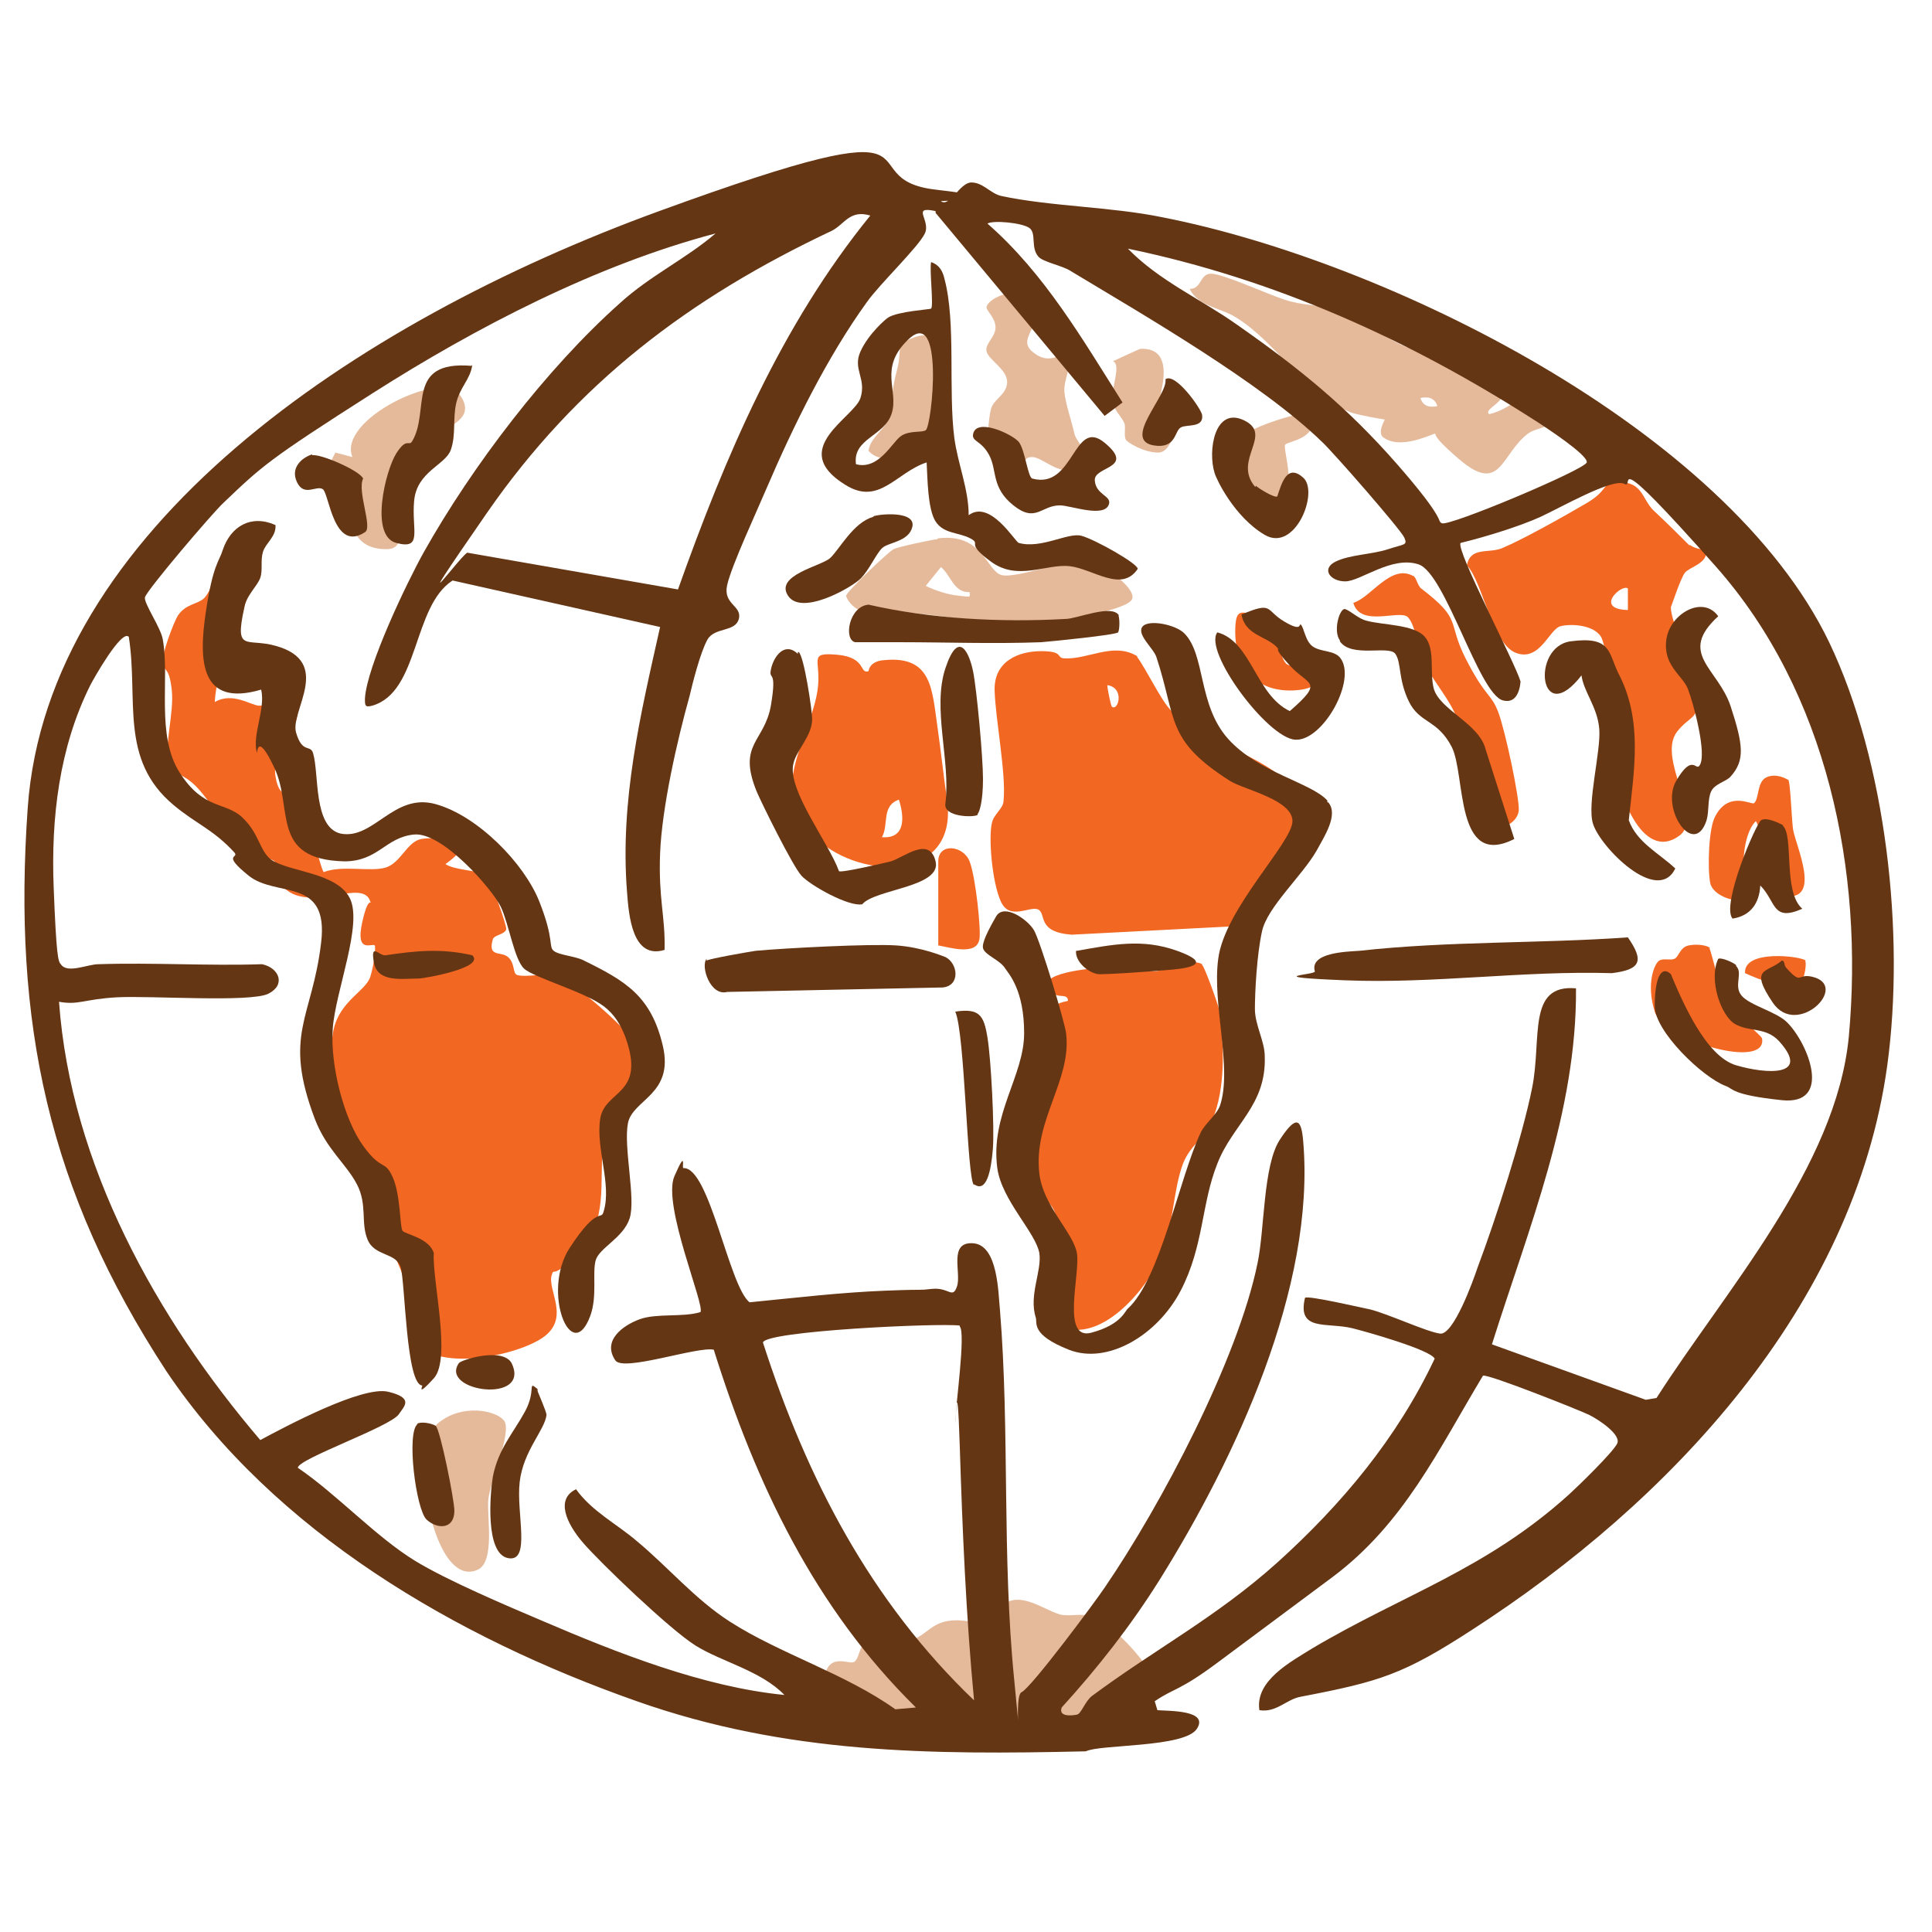 <?xml version="1.0" encoding="UTF-8"?>
<svg id="Layer_1" xmlns="http://www.w3.org/2000/svg" version="1.1" viewBox="0 0 216 216">
  <!-- Generator: Adobe Illustrator 29.0.0, SVG Export Plug-In . SVG Version: 2.1.0 Build 186)  -->
  <defs>
    <style>
      .st0 {
        fill: #653614;
      }

      .st1 {
        fill: #f26722;
      }

      .st2 {
        fill: #e5ba9b;
      }
    </style>
  </defs>
  <path class="st2" d="M167.9,43.1c1.1,1.7-2.2,2.6-1.4,3.2,2.8-.6,4.1-3.3,7.1-1.5.4.3.7,0,.6.8-.3,2.5-2.2,2-3.4,2.9-3,2.3-3,6.8-7.6,2.9s-2-3-2.1-3.1c-.3-.2-4.1,2.1-6.3.7-1-.5.1-2.1,0-2.1-.1,0-3-.5-3.8-.8-5.3-2.1-8.1-7.7-12.8-10.6-1.7-1.1-4.2-1.2-5.2-3.2,1.4,0,1.1-1.7,2.4-1.7s6.1,2.2,8.2,2.9,3.7.5,5.6,1.1c3.1,1,6.1,3.7,8.9,4.5s2.5,0,3.8.6,1.8,1.8,2.9,2.4,2.9.9,3,1.1h.1ZM160.7,45.4c-.3-.9-1-1.1-1.9-.9.3.9,1,1.1,1.9.9Z"/>
  <path class="st2" d="M92.6,192.2c-.2-.2-.5-3.2-.5-3.9.2-3.9,2.8-2.1,3.4-2.5s.5-1.7,1.3-2.1c1.1-.5,3.2.1,4.7-.2,2.4-.6,2.6-2.7,6.3-2.3s3.1,1.3,3.2,1.2.2-1.7.7-2.5c1.9-2.4,4.8,0,6.8.6,1.3.3,2.5-.3,4.1.4s6.3,5.3,6.4,7.4c.2,4-2,2.4-4.1,2.9-4.2,1.1-9.2,1-13.7,1.1-2.3,0-17.9.7-18.6,0h0Z"/>
  <path class="st2" d="M104.8,60.2c5.1-.7,5.5,3.7,7.2,4.1s7.6-1.9,9.4-1.6,5.5,2.9,5.2,4.2-7.6,2.4-9,2.6c-6,.8-9.5-.4-15-.9s-3.9.6-5.7,0-2.3-1.8-2.3-2c0-.4,4.7-4.9,5.3-5.2s4.1-1,4.7-1.1h.2ZM108.3,66.2c-1.7,0-2-1.9-3.1-2.8l-1.7,2.1c1,.5,2.5,1,3.7,1.1s1.3.3,1.2-.4h0Z"/>
  <path class="st2" d="M114.5,33.3c3.2,2.7-1.1,4.3.9,6s3,0,4.1.5c.3,1.3-.6,2.7-.5,4s.9,3.6,1.1,4.6,1.4,1.8,1.3,2.9c-2.1,3-4.6-.2-6-.2s-.3,1.3-1.5,1.3-2.9-.8-3.1-1.2c-.6-1-.3-4.4,0-5.5s1.8-1.6,1.8-3-2.1-2.5-2.3-3.4,1-1.6,1-2.7-1.1-1.9-1-2.3c.2-.9,2.9-2.2,4.2-1.1h0Z"/>
  <path class="st2" d="M50,48.1c-.9,1.2-3.7,2.6-4.3,4.1s-1,3.8-1.2,4.9,1.2,4.3-1.3,4.3c-4.9,0-3.9-5-4.8-7.6s-2-1.2-.9-3.2l1.9.5c-1.7-4.2,9.9-9.7,11.9-7.1s-.9,3.4-1.4,4.1h0Z"/>
  <path class="st2" d="M56.4,158.9c.8,1.3-1.6,6.9-1.8,8.7s.8,7-1.2,7.9c-3.5,1.6-5.6-5.9-5.6-8.4s1.2-4.5,1.2-5.2c0-1.1-1.9-1.7.7-3.3s6-.8,6.7.3Z"/>
  <path class="st2" d="M103.3,49.1c-1.3,1.5-4.5,3.2-6.2,1.3.2-1.6,2-2.4,2.3-3.9s.3-3,.9-5.2-.3-2.7,1.7-3.5c5.5-2.3,2.9,9.3,1.2,11.3h0Z"/>
  <path class="st2" d="M129.6,44.5c.1.2,1.8,0,2,.8.3,1.2-.4,5.3-2.1,5.3s-3.5-1.2-3.6-1.4c-.3-.4,0-1.4-.2-1.9-.4-.9-1.2-1.4-1.3-2.5s.3-2.2.4-3.3-.4-1.1-.4-1.1c0,0,3-1.4,3.1-1.4,4.2-.2,2,5.4,2.2,5.6h0Z"/>
  <path class="st2" d="M146.6,46.4c.9,2.6-2.5,2.9-2.9,3.3s1.8,6.1-1.3,7-4.4-1.6-4.5-3,1.1-4.8,1.2-5c.4-.8,6.9-3,7.5-2.4h0Z"/>
  <g>
    <path class="st1" d="M127.1,73.4c1.1,1.5,2.6,4.7,3.7,5.9,2.8,3.3,9.6,4.8,12.8,7.9,1.7,1.6,3.1,3.1,2.2,5.4-.5,1.3-4.9,9.1-5.7,10s-.5.7-1,.9l-19.3,1c-3.9-.3-2.8-2.3-3.7-2.8s-3.2,1.3-4.2-.9-1.4-7.2-1-8.8c.2-1,1.3-1.6,1.3-2.5.3-3-.9-9-1-12.3s2.7-4.4,5.2-4.4,1.7.7,2.5.8c2.7.2,5.6-1.9,8.3-.2h-.1ZM124.3,79c.7.6,1.5-2.1-.5-2.4,0,.4.4,2.3.5,2.4Z"/>
    <g>
      <path class="st1" d="M24,78.5c2-1.2,4.1.4,5,.4s3.7-1.7,4.2.4-2.9,4.4-2.4,7.5,2,1.4,2.7,2.2,2.3,8.2,2.7,8.5c2-.8,5.2,0,6.9-.5s2.4-2.9,4-3.2,5.8.2,3.6,2.1-1.1,0-.9.7c1,.7,3.7.7,4.4,1.2s2.5,5.8,2.4,6.1c-.2.6-1.3.6-1.5,1.1-.6,2.1.9,1.3,1.7,2s.5,1.8,1,2c1,.3,3-.2,4.3,0s7.4,5.5,8.1,6.7,1.6,4.6,1.3,5.7-2.5,1.1-3.1,2.2-.9,3.9-1,4.7c-.4,3.9.6,8.2-2.6,11.6s-2.8,1.7-3.1,2.6c-.6,1.7,2.2,4.9-1.1,7.1s-13.1,4-14.4-.4c-.6-1.8-.4-4.1-1-6.1-1-3.3-3.9-7.3-4.8-10.5s-.3-3.8-1.1-5.6-1.9-1.9-2.2-3.6-.2-6.5.2-8.3c.7-3.2,3.6-4.3,4.1-5.9s.6-3.4.5-3.5c-.3-.3-2.2,1-1.4-2.6s1.2-1.5.9-2.3c-.8-2.7-6.6,1.3-9.6-1.5s-.7-2.6-1.1-3-2.8-.7-3.6-1.6c-1.6-1.7-3.6-5.2-5.2-6.8s-2.7-1.3-3-2.5c-.6-2,.6-5.7.3-8.3s-.8-1.9-1-2.9,1.3-4.8,1.7-5.4c.9-1.3,2.1-1.2,2.9-1.9,1.3-1.3,1.6-5.4,4.9-3.3.6,5.5-3.5,9.6-3.7,15.1v-.2Z"/>
      <path class="st1" d="M134.4,107.9c.2,0,1.8,4.4,1.9,5,.6,4.1.8,9.6-1.2,13.2-.8,1.4-2,2-2.8,3.9-1.2,3.1-1.1,7.4-2.6,10.7s-6.5,9.6-11.2,7.6c-.9-1.1,0-10.4-.5-12.5-.2-1.2-1.8-2.1-2.3-3.5-2.5-6.8.6-8.9,1.7-14.1s-.9-5.7,2-6.3c0-.8-.9-.4-1.4-.7-3.4-2.2,3.3-2.9,5.1-3s4.2.4,5.8.4,4.1-1.6,5.5-.8h0Z"/>
      <path class="st1" d="M188.9,60.9c.5.4,1.2.5,1.8.6.4,1.4-1.8,1.9-2.3,2.5s-1.5,3.7-1.6,3.9c0,1.7,2.6,7.2,2.9,9.9s-.7,2.1-2.2,4c-2.3,3,3,9.5.3,11.6-4.3,3.2-7.1-5.3-7.3-8.5,0-1.9.6-3.6.5-5.2s-1.7-8.1-2-8.5c-.8-1.3-3.2-1.5-4.5-1.2s-2.3,4-5,3-3.7-7.9-5.5-9.8c.4-2.1,2.4-1.3,3.9-1.9,2.4-1,7-3.6,9.4-5s1.8-2.1,3-2.3c3.4-.5,3.2,1.8,4.6,3.1s3,2.9,4,3.9h0ZM182,65.8c-.6-.6-3.9,2.3,0,2.4v-2.4Z"/>
      <path class="st1" d="M97.1,75.1c0,0,0-1.2,1.8-1.3,5.3-.5,5.3,3.3,5.9,7.4.4,2.8.7,5.6,1.1,8.4,1.1,8.5-8.7,8.9-14,4.7-.8-.7-3.2-4.8-3.3-5.8-.4-3.2,2.3-7.9,2.8-11.3s-1.2-4.3,2.2-4,2.4,2.3,3.6,1.8h0ZM98.6,93.6c2.7.2,2.5-2.3,1.9-4.2-2,.7-1.1,2.8-1.9,4.2Z"/>
      <path class="st1" d="M158.1,64.5c.2,0,.4,1,.8,1.3,4.7,3.6,2.8,3.6,5,7.9s2.8,3.8,3.6,5.9,2.4,9.7,2.3,11-1.9,2.4-3.1,1.6-2.7-9.2-3.8-11.9c-.9-2.2-2.4-3.8-3.4-5.7s-1.2-4.7-2.1-5.6-5.3,1.2-6.1-1.6c2-.6,4.2-4.4,6.7-3h.1Z"/>
      <path class="st1" d="M199.9,87.1c.3.3.4,4.9.6,5.8.4,1.9,3,7.6-.7,7.3s-3.3-3.7-3.5-4.6.8-2.7,0-3.8c-1.3,1.3-1.6,4.7-1.2,6.3s.8.3.9.6c1,3.1-4.4,2.1-4.8,0-.3-1.5-.2-6.2.6-7.5,1.5-2.8,4-1.2,4.3-1.4.6-.5.3-2.4,1.4-2.9s2.3.2,2.4.3h0Z"/>
      <path class="st1" d="M191.1,106c.2.2,1.1,4.4,1.8,5.6.8,1.7,4,4.1,4.1,4.5.6,3.6-11,.2-12-3s0-5.4.5-5.7,1.2,0,1.7-.2.6-1.3,1.6-1.5,2.1,0,2.4.3h-.1Z"/>
      <path class="st1" d="M104.9,105.5v-9.2c0-2.1,2.8-1.8,3.5,0s1.3,7.8,1.1,8.7c-.3,1.9-3.4.9-4.6.7h0Z"/>
      <path class="st1" d="M143.8,74.2c.5.5,2.1,0,2.8.8,2.1,2.1-2,2.4-3.6,2.1-3.3-.5-4.9-3.3-4.9-6.4s.8-2,2.5-2.1c2.8,0,1.9,4.2,3.2,5.6Z"/>
      <path class="st1" d="M201.8,107.4c.2.2,0,1.5-.2,1.9-1.1,1.8-5,.2-6.5-.5-.2-2.7,6.3-1.9,6.8-1.4h-.1Z"/>
    </g>
  </g>
  <g>
    <path class="st0" d="M105.2,22.5c1,.7,2.1-2.1,3.4-2.1s2.1,1.2,3.3,1.5c5.6,1.2,12.3,1.2,18.1,2.4,25,4.9,63,23.6,74.5,47.5,6.4,13.4,8.5,32.7,6.5,47.3-3.7,27-24.4,48.9-46.4,63.1-7.7,5-10.3,5.8-19.2,7.5-1.6.3-2.7,1.8-4.6,1.5-.5-3.3,3.5-5.4,5.9-6.9,10.1-6,19.4-8.8,28.7-17.2,1.1-1,4.9-4.7,5.4-5.7s-2.1-2.7-3.1-3.2-11.3-4.6-11.9-4.4c-5,8.3-8.8,16.5-16.8,22.5-4.3,3.2-8.6,6.4-12.9,9.6s-4.8,2.8-7,4.3l.3,1c1.4.1,5.8,0,4.4,2.1s-10.8,1.7-12.4,2.5c-17.3.4-33.5.3-50.2-5.6-20.2-7.1-40.5-18.9-52.6-36.9C5.4,133.1,1.4,114.4,3.1,90.3c2.2-30.9,36.3-54.2,70.6-66.7,34.3-12.5,20.5-3.6,30.9-2.4s.5,1.2.6,1.3ZM104.6,23.6c-2.8-.6-.5,1-1.2,2.5s-5.1,5.7-6.5,7.7c-4.4,6.1-8.2,13.8-11.2,20.8-1.1,2.6-3.9,8.6-4.4,10.8s1.7,2.3,1.3,3.8-2.7.9-3.5,2.3-1.7,5-2,6.3c-1.4,5-3.1,12.5-3.3,17.6s.6,7.1.5,10.8c-3.6,1.1-4-3.8-4.2-6.5-.8-10.2,1.5-19.8,3.7-29.6l-23.2-5.2c-4.5,2.9-3.7,12.5-9,14-.8.2-.8,0-.8-.8.2-3.6,4.7-13,6.6-16.4,5.4-9.6,13.7-20.5,21.9-27.8,3.4-3.1,7.3-4.9,10.7-7.8-13.3,3.5-26.8,10.5-38.4,17.9s-12.3,8.1-16.6,12.2c-1.2,1.1-8.7,9.9-8.8,10.6s1.8,3.4,2,4.7c.8,4.4-.8,10.7,1.9,14.9s5.1,3.2,7,5,1.9,3.7,3.2,4.7c2,1.4,7.3,1.4,8.8,4.3s-1.6,10.4-1.9,14.6,1.3,10.2,3.4,13.1,2.4,1.5,3.3,3.5.8,5.6,1.1,6,3,.8,3.5,2.5c-.2,3,2,11.8,0,14s-1.2.8-1.3.8c-1.8-.1-1.9-11.5-2.4-13.2s-2.9-1.2-3.7-3.1,0-3.9-1.2-6.2-3.4-3.9-4.7-7.3c-3.6-9.5-.3-11.2.7-19.7.9-7.4-5-5-8.1-7.5s-1-1.9-1.6-2.6c-2.4-2.6-4.3-3.2-6.8-5.3-6.1-5.1-3.9-11.8-5-18.8-.8-.9-4,4.8-4.3,5.4-3.5,7-4.4,14.9-4.1,22.6s.5,8.3.8,8.6c.7,1.1,3,0,4.2,0,6.1-.2,12.2.2,18.3,0,1.9.4,2.7,2.3.7,3.3s-13.2.2-16.9.4-4.3.9-6.5.5c1.3,18.2,10.9,35.4,22.5,49,2.8-1.5,11.4-6.1,14.3-5.4s1.8,1.6,1.2,2.5c-.9,1.4-11.3,5-11.3,6,4.4,3,8.7,7.7,13.1,10.4,3.6,2.2,10.2,5,14.2,6.7,8.4,3.6,18,7.4,27.1,8.3-2.6-2.7-7-3.7-9.9-5.5s-10.7-9.3-12.6-11.5-3.1-4.9-.8-6c1.8,2.5,4.6,3.9,6.8,5.8,3.5,2.9,6.5,6.5,10.4,9,5.6,3.6,12.9,5.8,18.5,9.8l2.3-.2c-11.3-11.1-17.9-25-22.6-40-1.8-.4-10.1,2.5-11,1.2-1.5-2.2.8-3.9,2.7-4.6s4.8-.2,6.8-.8c.6-.6-4.3-12-2.9-15.2s.8-.9,1-.9c2.9-.2,5.1,13.2,7.4,15,5.1-.5,10.1-1.1,15.2-1.3s3.3,0,5.2-.2,2.3,1.2,2.8-.3-1-5,1.8-4.8,2.8,5.6,3,7.5c1.1,13.5.2,27.5,1.6,41.4s-.3,1.8.8,1.3,8.3-10.2,9.3-11.7c6.3-9.2,14.9-25.5,17.1-36.3.8-3.8.6-10.9,2.5-13.8s2.4-2.2,2.6.2c1.4,16.3-7.6,35.5-16.1,49.1-3.2,5.1-6.9,9.8-10.9,14.2-.4,1.1,1.2.9,1.7.8s.9-1.5,1.7-2.1c7-5.2,13.9-8.8,20.7-14.9,7.2-6.5,13.4-13.9,17.6-22.8-.5-1-7.6-3-9.2-3.4-2.9-.7-6.2.4-5.3-3.4.3-.3,6.3,1.1,7.3,1.3,2,.5,6.3,2.5,7.8,2.7s3.7-5.9,4.2-7.4c2-5.3,5-14.6,6.1-20.1s-.6-11.6,4.9-11.1c.1,13.8-5.3,26.8-9.4,39.8l17.2,6.2,1.2-.2c7.6-11.9,20.1-25.8,21.5-40.4,1.7-18.5-2.4-38.5-14.9-52.6s-8.9-8.5-10.2-9.2-7.2,2.7-9.4,3.7-6,2.2-8.9,2.9c-.6.7,6.1,13.4,6.7,15.5-.1,1.2-.6,2.5-2,2.1-2.7-.8-6.4-14.2-9.4-15.2s-6.5,1.9-8.2,1.9-2.7-1.4-1.1-2.2,4.1-.8,5.9-1.4,2.2-.4,1.8-1.3-8-9.6-9.2-10.7c-6.8-6.6-19.8-14.1-28.1-19.1-.9-.6-3.1-1-3.6-1.6-.9-1-.2-2.6-1-3.2s-4.1-.9-4.7-.5c6.4,5.6,10.6,12.9,15.1,20l-2,1.5-18.9-22.7v-.2ZM97.3,24.1c-2.3-.7-2.9,1-4.3,1.7-15.9,7.5-28.5,17-38.6,31.6s-2.4,4-2.1,4.4l23.5,4.1c5.3-14.9,11.5-29.5,21.5-41.8ZM126.1,27.8c3.5,3.6,8.1,5.6,12.2,8.5,7,4.9,12.3,9.2,17.9,15.6s4.4,6.3,5,6.6c.8.4,16-6,16.2-6.8s-4.7-4-5.8-4.7c-14-9-29.1-15.8-45.5-19.2ZM107.3,148.2c-2.4-.3-21.8.6-22,1.9,4.9,15.2,12,28.9,23.6,40-.9-9.5-1.3-19-1.6-28.5s-.5-1.8-.5-2.6c0-1.6,1.2-10,.5-10.7h0Z"/>
    <path class="st0" d="M148.5,89.7c1.2,1.4-.5,3.9-1.3,5.4-1.6,2.8-5.5,6.3-6.1,9s-.8,6.9-.8,8.7,1.1,3.6,1.1,5.3c.2,5.5-3.6,7.6-5.3,12-1.8,4.5-1.5,9.2-4.1,14.2s-8.2,8.3-12.5,6.6-3.5-3-3.7-3.6c-.8-2.5.7-5.2.4-7.2-.4-2.3-4.2-5.9-4.7-9.5-.8-6,3-10.3,3-15.1s-1.7-6.6-2.1-7.2c-.6-1-2.3-1.5-2.5-2.3s1.4-3.4,1.5-3.6c.9-1.4,3.5.4,4.2,1.6s3.5,10.4,3.6,11.6c.6,5.2-3.7,9.7-3,15.6.4,3.6,3.8,6.6,4.2,8.9s-1.8,9.8,1.6,8.9,3.8-2.5,4.1-2.7c3.6-3.3,5.7-14.4,8.1-19.6.5-1.1,1.8-2,2.2-3.1,1.4-4.2-.9-11.3-.2-16.4.7-5.6,8.3-13,8.3-15.4s-5.4-3.5-7-4.5c-7.2-4.6-5.9-6.8-8.2-13.8-.3-1-2.2-2.5-1.6-3.4s3.7-.3,4.7.7c2.4,2.4,1.5,8,4.9,11.8s9.3,4.9,11.1,6.9v.2Z"/>
    <path class="st0" d="M30.8,58.7c.1,1.3-1.1,2-1.4,3s0,2-.3,2.9c-.3.9-1.6,2-1.8,3.4-1.1,5,.3,3.3,3.5,4.2,6.5,1.8,1.6,7.3,2.3,9.7s1.6,1.3,1.9,2.3c.7,2.3,0,8.3,3.1,9,3.7.7,5.9-4.6,10.6-3.3s9.9,6.6,11.6,10.9,1,5,1.6,5.5,2.5.6,3.4,1.1c4.7,2.3,7.5,4,8.8,9.5s-3.4,6-3.9,8.7.9,8.4.2,10.6-3.4,3.3-3.8,4.7.2,4-.6,6.2c-2.1,5.7-5.5-2.7-2.3-7.6s3.5-2.9,3.8-4.1c.9-3-.9-7-.4-10.3s5.2-2.6,2.8-9.2c-.5-1.3-1.2-2.5-2.4-3.4-2.1-1.6-7.8-3.2-8.9-4.2s-1.7-5-2.6-6.9-6.5-8.4-9.7-8.1-4,3-7.8,3c-8.3-.2-5.7-5.9-7.8-10.4s-1.9-1.3-2-1.8c-.5-2,1-4.8.5-7-6.8,2-7-3.2-6.2-8.6s1.5-5.7,1.9-7c.9-2.7,3.2-4,5.9-2.8h0Z"/>
    <path class="st0" d="M108.3,57.6c2.4-1.8,5.2,3,5.6,3.1,2.5.7,5.5-1.2,7-.8s6.3,3.1,6.3,3.7c-1.8,2.7-5,0-7.6-.3s-5.8,1.7-8.8-.5-1-1.9-2.3-2.6-3-.5-3.9-1.9-.9-4.9-1-6.6c-3.4,1.1-5.3,4.9-9.1,2.5-6.5-4,1-7.5,1.7-9.7s-.9-3.2,0-5.2,2.9-3.7,3.1-3.8c1.1-.7,4.7-.9,4.8-1,.3-.3-.2-4.3,0-5.2.9.3,1.3,1,1.5,1.9,1.3,4.9.4,12.4,1.1,17.8.4,2.9,1.6,5.7,1.6,8.6ZM103.5,48.1c.7-.5,2.1-14.1-2-10.1-3.3,3.2-1,5.6-1.8,8.2s-4.4,2.8-4,5.7c2.6.7,4.1-2.6,5.1-3.2s2.2-.3,2.7-.6Z"/>
    <path class="st0" d="M89.3,72.9c.6.5,1.5,6.5,1.5,7.5,0,1.9-1.8,3.5-2.1,5-.7,2.9,4,8.9,5.1,12,.3.2,5-.9,5.8-1.1,1.4-.4,4.3-2.9,5,0s-6.8,3.1-8.2,4.8c-1.5.3-5.8-2.1-6.8-3.2s-4.5-8.2-5-9.4c-2.2-5.4.9-5.5,1.6-9.7s-.3-2.6,0-4,1.5-3.1,3-1.7v-.2Z"/>
    <path class="st0" d="M176.9,75.4c-4.8,6.3-5.8-3.1-1.3-3.7s4.2,1.2,5.3,3.5c2.8,5.3,1.8,10.8,1.2,16.5.9,2.5,3.4,3.7,5.2,5.4-2,4.1-8.4-2.4-9.2-5-.7-2.2.9-8.1.7-10.6s-1.8-4.2-2-6.1h.1Z"/>
    <path class="st0" d="M182,104.8c1.8,2.6,1.5,3.6-1.8,4-9.9-.3-19.9,1.2-29.8.8s-3.2-.6-3.4-1c-.6-2.1,3.5-2.2,5-2.3,9.9-1.1,20.1-.8,30-1.5Z"/>
    <path class="st0" d="M79,107.4c.2-.2,4.8-1,5.5-1.1,3.3-.3,12.8-.8,15.7-.6s5.2,1.2,5.5,1.3c1.4.7,1.7,3.2-.3,3.4l-24.1.5c-1.9.5-3-2.9-2.3-3.7v.2Z"/>
    <path class="st0" d="M149.8,71.6c-.8-1.1,0-3.7.6-3.5s1.5,1.1,2.4,1.3c1.8.5,5.3.4,6.5,1.8s.5,3.9,1,5.8c.7,2.4,5.1,3.9,5.8,6.8l3.2,10c-6.7,3.4-5.4-7.2-7-10.3s-3.6-2.6-4.8-5.1-.8-4.3-1.5-5.3-4.9.5-6.2-1.4h0Z"/>
    <path class="st0" d="M194.1,108c.8.8-.3,2.2.6,3.3s3.9,1.8,5.1,3c2.4,2.4,5.1,9.3-.6,8.7s-5.4-1.3-6.3-1.6c-2.6-1-7.9-6.1-7.9-8.9s.6-4.7,1.8-3.6c1.3,3.1,3.9,9.2,7.3,10.2s8.4,1.3,4.8-2.7c-1.5-1.6-3.3-1-4.9-1.9s-3-5-1.9-7.3c.3-.2,1.7.4,2,.7h0Z"/>
    <path class="st0" d="M193.5,86.8c-.5.6-1.8.8-2.2,1.7s-.2,2.1-.5,3.2c-1.4,4.3-5.2-1.3-3.4-4.4s2.2-1.1,2.6-1.7c.9-1.2-.7-7.1-1.3-8.6s-2.8-2.6-2.4-5.5,4.1-5,5.8-2.6c-4.6,4.2,0,5.8,1.4,10.1s1.6,6,0,7.8h0Z"/>
    <path class="st0" d="M145.4,69.8c.4.3.5,1.9,1.4,2.5s2.3.4,3,1.2c2,2.4-1.9,9.4-5,9.2s-10.3-9.9-8.7-12c3.8,1,4.3,7,8.1,8.8,3.9-3.4,2.1-2.8,0-5.1s-.9-1.5-1.5-2.1c-1.2-1.2-3.5-1.3-3.9-3.6,3.6-1.5,2.6-.5,4.8.8s1.5,0,1.9.4h-.1Z"/>
    <path class="st0" d="M125,68.7c.2.3.2,1.7,0,2-.3.3-7.4,1-8.6,1.1-5.3.2-10.6,0-15.7,0h-5.1c-1.3-.3-.7-4,1.5-4.2,7,1.6,14.8,2,22,1.6,1.3,0,5.2-1.7,6-.4h-.1Z"/>
    <path class="st0" d="M52.8,40.8c-.2,1.6-1.4,2.5-1.8,4.3s0,3.5-.6,5.2-3.8,2.4-4.1,5.7,1,5.5-2,4.7-1.2-8.1,0-10,1.4-.7,1.8-1.4c2-3.4-.8-9,6.6-8.4h0Z"/>
    <path class="st0" d="M113.9,49.4c.7.9,1,3.9,1.5,4.1,4.7,1.3,4.6-6.9,8.1-4s-1.2,2.6-1.1,4.2,1.8,1.7,1.6,2.6c-.4,1.7-4.3.2-5.5.2-2.1,0-2.7,2-5.2,0s-1.8-3.9-2.7-5.6-2-1.5-1.8-2.4c.4-1.8,4.3,0,5.1.9Z"/>
    <path class="st0" d="M140.4,54.3c.3.3,2.1,1.4,2.4,1.2.5-1.5,1.1-3.7,2.9-2.1s-.9,8.4-4.3,6.4-5.4-6.2-5.6-6.9c-.8-2.5,0-7.5,3.3-5.9s-1.3,4.4,1.2,7.4h.1Z"/>
    <path class="st0" d="M109.3,91.1c-.3.3-3.9.3-3.6-1.3.6-4.7-1.5-10.6,0-15.1s2.7-1.6,3.1.4,1.1,9.5,1.1,12-.4,3.7-.6,3.9h0Z"/>
    <path class="st0" d="M97.7,57.7c1.1-.3,4.7-.5,4.3,1.2s-2.7,1.7-3.4,2.4-1.4,2.4-2.4,3.4-6.6,4.2-8.1,1.9,3.7-3.3,4.7-4.2,2.6-4,4.8-4.6h0Z"/>
    <path class="st0" d="M60.1,155.5c0,.1,1,2.3,1,2.7-.2,1.7-2.6,4-3,7.5s1.3,9-1.3,8.5-2-7.3-1.7-9.1c.6-3.1,2.3-4.9,3.6-7.3s.2-3.5,1.4-2.5v.2Z"/>
    <path class="st0" d="M108.9,132.5c-.8-.6-1-16.9-2.1-19.4,2.7-.4,3.2.4,3.6,2.9.4,2.4.8,10.1.6,12.5-.2,2.4-.7,4.9-2.1,3.9h0Z"/>
    <path class="st0" d="M199.3,92.3c1.3,1.1,0,7.4,2.2,9.3-3.4,1.5-2.9-.8-4.7-2.6-.1,2-1.1,3.4-3.1,3.7-1.3-1.5,2.6-10.6,3.2-11s2.2.4,2.5.6h0Z"/>
    <path class="st0" d="M34.9,50.9c.9-.2,5.3,1.7,5.7,2.6-.7,1.4,1.1,5.5.2,6-3.5,2.3-4-4.3-4.7-4.8s-2.1.9-2.9-.8.7-2.8,1.7-3.1h0Z"/>
    <path class="st0" d="M46.6,159.2c.4-.3,1.6-.1,2.1.2s2.1,8.3,2.1,9.5c0,2.1-1.9,2.1-3.1,1s-2.3-9.8-1-10.7h0Z"/>
    <path class="st0" d="M120.4,106.3c4-.7,7.3-1.4,11.2,0,3.9,1.4,1.6,1.9-.5,2.1s-7.9.6-8.4.5c-1.1-.2-2.5-1.4-2.4-2.6h0Z"/>
    <path class="st0" d="M132,47.8c-.7.4-.5,2.4-3,2-3.6-.6,1.6-5.6,1.3-7.4,1.1-.8,4,3.3,4.1,4,.2,1.5-1.8,1-2.4,1.4h0Z"/>
    <path class="st0" d="M52.8,106.8c1.5,1.4-5.4,2.6-6,2.6-1.8,0-4.6.5-5-1.8s.6-.7,1.3-.8c3.4-.5,6.2-.8,9.7,0Z"/>
    <path class="st0" d="M199.7,108.2c1.8,2,1.2.6,2.9,1,4.3,1-1.7,6.9-4.4,2.9s-.6-3.3,1-4.7c.4,0,.2.5.5.8Z"/>
    <path class="st0" d="M51.3,152.4c.3-.4,4.9-1.8,5.9,0,2.2,4.6-8.1,3.2-5.9,0Z"/>
  </g>
</svg>